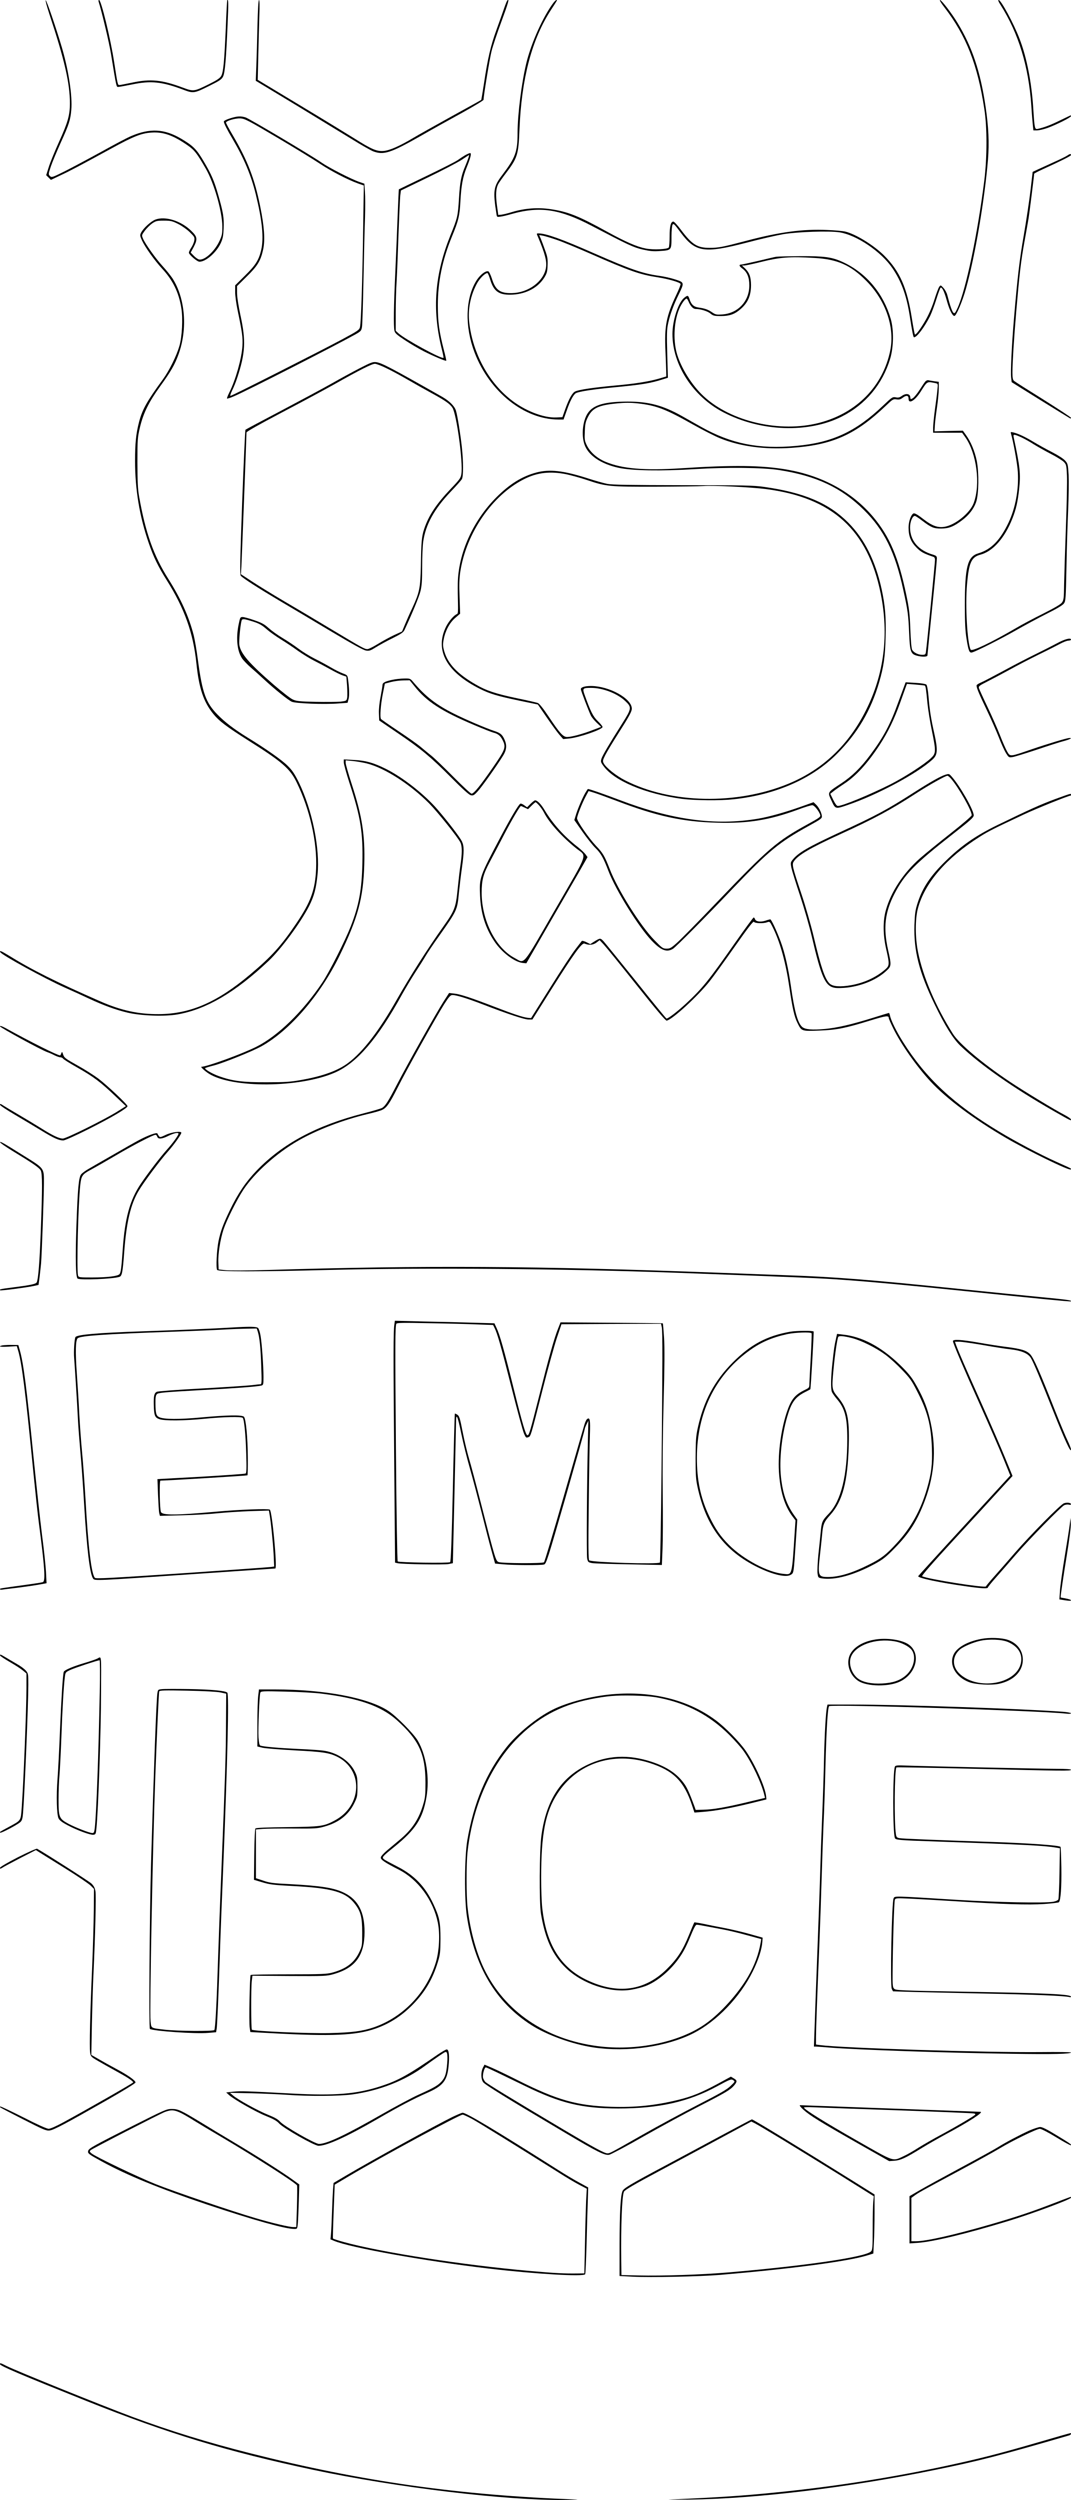 <?xml version="1.0" encoding="UTF-8" standalone="yes"?>
<svg version="1.0" xmlns="http://www.w3.org/2000/svg" width="300mm" height="700mm" viewBox="0 0 1134 2646" preserveAspectRatio="xMidYMid meet">
  <g transform="translate(0,2646) scale(0.1,-0.1)" fill="#000000" stroke="none">
    <path d="M522 26313 c161 -485 218 -732 218 -948 0 -124 -22 -201 -114 -404
-46 -102 -96 -224 -110 -270 l-27 -85 25 -25 25 -25 103 49 c103 48 195 97
538 284 233 128 319 162 426 168 123 8 226 -28 379 -134 74 -51 101 -86 194
-248 88 -153 174 -455 175 -610 0 -81 -3 -97 -31 -157 -52 -111 -161 -208
-217 -194 -12 3 -36 20 -54 39 l-33 34 31 57 c44 86 41 109 -26 174 -109 106
-275 157 -379 118 -48 -19 -126 -90 -151 -138 -14 -27 -13 -33 10 -84 33 -71
132 -210 215 -300 112 -121 175 -251 201 -416 18 -108 8 -301 -20 -398 -30
-105 -107 -261 -175 -355 -172 -235 -220 -322 -254 -456 -31 -123 -41 -219
-41 -408 0 -303 48 -590 146 -872 50 -145 98 -244 189 -389 189 -300 282 -561
315 -885 27 -260 75 -403 178 -530 60 -75 138 -134 370 -281 359 -226 443
-299 513 -444 140 -287 218 -633 206 -915 -10 -223 -55 -348 -209 -577 -163
-241 -261 -349 -489 -541 -351 -296 -635 -418 -969 -420 -217 -1 -399 39 -622
137 -471 207 -720 331 -978 491 -69 42 -90 49 -76 27 19 -32 473 -280 678
-372 84 -37 202 -91 261 -119 150 -70 283 -119 407 -148 143 -34 392 -43 530
-19 306 54 611 233 964 566 134 127 339 405 429 581 52 103 74 183 89 331 28
276 -55 684 -198 978 -45 90 -69 127 -118 175 -59 60 -230 180 -426 300 -142
88 -237 160 -317 242 -124 126 -161 231 -207 574 -13 102 -34 222 -45 266 -51
198 -136 386 -268 595 -157 248 -242 489 -310 873 -14 78 -17 157 -18 360 0
248 2 265 27 373 36 150 93 266 212 431 116 160 157 232 196 340 98 268 72
593 -63 804 -19 28 -65 87 -104 129 -76 83 -185 237 -209 293 -15 36 -14 37
20 84 20 26 55 61 78 77 39 26 51 29 123 29 71 0 88 -4 149 -34 39 -19 94 -58
124 -87 51 -50 54 -55 49 -90 -3 -20 -18 -54 -32 -75 -14 -21 -25 -45 -25 -53
0 -21 87 -96 112 -96 68 0 180 98 226 198 21 46 27 76 30 155 5 110 -4 166
-54 342 -45 160 -74 227 -158 369 -76 128 -110 162 -236 237 -179 106 -331
114 -531 29 -39 -16 -179 -90 -312 -164 -133 -73 -307 -166 -386 -206 -139
-69 -144 -71 -162 -53 -18 17 -17 21 10 103 16 47 63 159 104 250 88 193 103
241 112 347 13 144 -28 416 -99 658 -61 206 -161 499 -172 502 -6 2 12 -63 38
-144z"/>
    <path d="M1044 26443 c38 -123 111 -432 131 -553 59 -363 57 -350 77 -350 10
0 76 12 146 26 200 42 319 29 544 -56 106 -40 114 -39 278 43 105 52 127 67
142 97 20 41 32 180 48 554 10 221 9 270 -4 255 -2 -2 -9 -132 -15 -289 -16
-364 -26 -474 -49 -514 -13 -23 -45 -45 -132 -88 -156 -77 -160 -78 -278 -34
-218 81 -338 93 -531 52 -68 -14 -129 -26 -137 -26 -18 0 -19 8 -55 240 -37
245 -138 660 -160 660 -6 0 -8 -8 -5 -17z"/>
    <path d="M2726 26188 c-3 -150 -9 -343 -12 -428 l-6 -155 429 -259 c235 -143
504 -307 597 -364 93 -58 191 -113 218 -124 110 -41 183 -18 495 159 125 72
328 185 451 252 122 68 222 128 222 135 0 41 65 437 85 516 13 52 60 193 105
314 73 197 87 249 61 220 -5 -5 -20 -43 -34 -84 -14 -41 -50 -142 -80 -225
-61 -166 -93 -304 -132 -565 -15 -96 -28 -176 -29 -177 -1 -2 -144 -81 -317
-176 -173 -96 -354 -197 -402 -226 -151 -90 -253 -134 -318 -139 -71 -5 -125
18 -309 134 -69 43 -327 201 -573 349 l-448 270 6 255 c3 140 8 330 11 423 4
108 3 167 -4 167 -6 0 -12 -102 -16 -272z"/>
    <path d="M5858 26428 c-107 -144 -228 -411 -282 -623 -52 -208 -96 -553 -96
-755 0 -197 -23 -259 -162 -442 -93 -122 -100 -165 -62 -410 5 -36 6 -36 42
-31 20 2 75 15 122 29 297 83 506 52 847 -127 388 -203 439 -227 538 -250 76
-17 114 -21 178 -16 130 9 127 5 127 160 0 54 5 107 11 118 9 18 18 10 86 -82
157 -210 247 -224 703 -106 140 37 311 76 380 88 155 26 488 37 600 20 180
-28 440 -204 559 -379 95 -140 148 -285 182 -497 29 -185 39 -235 47 -235 30
0 110 106 170 225 16 33 46 113 66 177 20 65 41 120 45 123 16 9 40 -42 67
-140 26 -94 58 -158 79 -159 20 0 85 152 124 293 95 339 197 939 232 1361 14
179 7 343 -26 565 -54 366 -141 627 -296 882 -59 98 -170 243 -186 243 -8 0
13 -35 46 -77 231 -300 352 -607 423 -1076 31 -198 30 -510 0 -757 -71 -566
-194 -1152 -282 -1347 -26 -56 -32 -64 -45 -53 -14 12 -37 79 -65 188 -6 23
-24 57 -41 75 -28 31 -30 31 -44 12 -8 -10 -31 -71 -51 -135 -22 -71 -56 -151
-89 -210 -54 -96 -109 -169 -118 -160 -3 3 -17 77 -31 165 -51 329 -128 503
-293 669 -110 110 -303 229 -413 255 -25 6 -110 14 -190 17 -259 12 -510 -22
-860 -115 -251 -66 -292 -74 -385 -74 -131 -1 -187 34 -303 188 -37 50 -74 90
-82 90 -27 0 -40 -47 -40 -155 0 -58 -4 -111 -9 -119 -13 -20 -164 -27 -244
-11 -94 18 -212 70 -411 179 -303 167 -414 211 -600 238 -132 19 -270 9 -404
-31 -44 -14 -95 -26 -114 -28 l-32 -3 -14 100 c-15 113 -11 179 13 226 9 17
46 69 81 115 123 162 134 196 144 459 22 548 131 960 337 1275 66 101 65 100
55 100 -5 0 -21 -15 -34 -32z"/>
    <path d="M10594 26408 c191 -302 297 -649 326 -1069 5 -85 13 -178 16 -206 l6
-53 39 0 c21 0 71 12 111 26 95 35 248 111 248 125 0 6 -3 9 -7 7 -5 -2 -55
-26 -113 -54 -97 -48 -165 -73 -231 -88 -33 -7 -35 -1 -49 224 -18 274 -70
537 -145 730 -60 158 -196 410 -221 410 -9 0 -3 -17 20 -52z"/>
    <path d="M2438 25208 c-41 -13 -68 -26 -68 -35 0 -17 34 -85 94 -186 119 -202
195 -382 245 -587 68 -279 86 -461 56 -588 -25 -105 -59 -159 -171 -269 l-104
-103 0 -72 c0 -40 12 -127 26 -193 48 -230 56 -287 51 -375 -8 -133 -71 -358
-139 -494 -16 -32 -27 -61 -24 -64 3 -3 36 8 73 24 127 53 1077 538 1288 656
56 32 61 37 68 78 4 25 11 254 16 510 5 256 12 549 16 651 3 103 3 224 -1 271
l-6 84 -52 18 c-86 29 -327 153 -401 205 -101 71 -762 464 -804 478 -51 16
-87 15 -163 -9z m502 -207 c188 -111 390 -235 448 -274 112 -75 292 -169 401
-208 l63 -22 -7 -466 c-8 -550 -22 -982 -33 -1030 -7 -33 -18 -40 -192 -134
-224 -120 -1166 -597 -1180 -597 -6 0 3 26 18 58 16 31 41 93 55 137 85 259
92 389 33 658 -22 104 -36 194 -36 238 l0 71 103 102 c115 112 148 167 174
289 21 100 11 242 -32 453 -59 294 -134 487 -294 759 -39 66 -70 124 -68 129
6 19 102 46 153 43 47 -3 83 -22 394 -206z"/>
    <path d="M4923 24816 c-23 -14 -57 -36 -76 -50 -18 -14 -166 -89 -328 -167
-162 -78 -295 -142 -296 -143 -1 -1 -7 -130 -13 -286 -6 -157 -17 -429 -25
-605 -16 -342 -19 -553 -9 -604 6 -27 23 -43 111 -101 57 -38 148 -91 201
-118 98 -50 231 -106 237 -100 2 2 -9 53 -25 113 -51 199 -64 297 -64 475 0
247 47 477 149 726 71 172 82 220 90 374 9 169 26 259 67 360 41 101 53 150
35 150 -6 0 -31 -11 -54 -24z m38 -23 c-5 -16 -20 -56 -35 -91 -43 -101 -56
-168 -66 -337 -12 -195 -15 -208 -90 -393 -167 -414 -196 -784 -95 -1196 14
-55 23 -101 21 -103 -17 -17 -410 197 -479 261 l-27 25 0 183 c0 101 4 257 10
348 5 91 14 318 20 505 7 187 15 365 18 395 l7 54 281 136 c154 74 316 159
360 187 43 29 80 53 81 53 1 0 -2 -12 -6 -27z"/>
    <path d="M11301 24814 c-13 -9 -73 -39 -134 -66 -62 -28 -139 -63 -173 -79
l-60 -28 -23 -198 c-13 -109 -45 -322 -71 -473 -45 -258 -67 -441 -105 -895
-23 -274 -36 -554 -29 -610 l6 -50 305 -190 c168 -104 309 -191 314 -193 5 -2
9 1 9 6 0 6 -132 92 -292 193 -161 100 -301 189 -310 197 -14 12 -18 31 -18
91 0 102 16 356 40 641 35 406 49 529 86 735 20 110 40 225 45 255 8 47 59
454 59 471 0 3 37 23 83 44 215 98 307 145 307 154 0 15 -12 14 -39 -5z"/>
    <path d="M5696 23953 c76 -181 97 -262 84 -331 -26 -143 -188 -261 -360 -264
-125 -3 -174 32 -211 151 -13 40 -30 76 -38 79 -27 10 -84 -33 -123 -92 -121
-188 -130 -490 -22 -770 160 -415 525 -705 885 -706 l56 0 33 93 c35 103 72
172 98 186 33 18 187 41 397 61 306 29 395 44 528 87 l49 15 -7 252 c-6 206
-4 264 9 321 19 92 57 196 112 308 62 127 61 128 -38 160 -46 15 -119 31 -163
37 -177 24 -305 68 -690 237 -349 154 -512 212 -593 213 -22 0 -22 -1 -6 -37z
m194 -30 c58 -19 217 -85 354 -145 423 -186 530 -224 721 -253 110 -17 235
-53 241 -70 3 -6 -18 -59 -46 -117 -106 -225 -126 -331 -114 -593 4 -99 8
-200 8 -225 l1 -44 -60 -18 c-108 -33 -256 -58 -480 -78 -236 -22 -385 -44
-425 -63 -31 -15 -65 -76 -105 -187 l-30 -85 -63 -3 c-139 -7 -340 73 -489
193 -235 189 -396 488 -434 807 -17 146 13 294 84 423 30 53 84 105 108 105 5
0 18 -32 30 -71 39 -128 96 -165 241 -157 145 9 267 76 333 183 25 41 31 61
33 125 3 65 0 90 -26 161 -16 46 -37 101 -46 123 l-17 38 38 -6 c21 -4 85 -23
143 -43z"/>
    <path d="M8220 23743 c-14 -2 -100 -22 -191 -44 -91 -21 -173 -39 -182 -39
-25 0 -21 -17 12 -41 52 -38 75 -95 75 -179 0 -168 -119 -296 -287 -308 -60
-4 -71 -2 -105 21 -43 30 -78 43 -144 52 -52 7 -79 31 -98 91 -14 41 -19 42
-59 9 -61 -52 -121 -240 -121 -380 0 -327 218 -662 540 -829 394 -205 899
-223 1252 -45 253 128 432 341 514 614 36 123 39 301 6 418 -77 270 -258 487
-505 602 -116 54 -193 65 -454 64 -125 -1 -239 -4 -253 -6z m405 -13 c242 -14
381 -75 545 -240 207 -207 306 -492 256 -740 -77 -378 -356 -662 -752 -765
-413 -107 -932 11 -1223 281 -126 116 -244 306 -286 459 -40 148 -27 347 31
475 24 52 59 100 75 100 3 0 12 -14 19 -30 20 -49 49 -80 75 -80 52 0 127 -23
157 -48 29 -24 40 -27 112 -27 92 0 147 20 210 76 76 67 108 141 108 253 -1
85 -16 128 -62 174 l-34 32 25 0 c14 0 89 16 166 35 211 53 313 61 578 45z"/>
    <path d="M3809 22563 c-74 -38 -206 -110 -294 -160 -88 -50 -329 -179 -535
-288 -206 -108 -378 -200 -381 -203 -4 -4 -19 -350 -35 -769 -22 -612 -25
-764 -15 -776 20 -25 192 -135 406 -262 110 -65 353 -209 540 -321 235 -140
352 -205 380 -209 35 -6 48 -1 105 35 36 22 115 66 177 96 90 45 114 61 126
87 83 178 152 345 168 406 15 60 19 110 19 262 0 103 5 222 11 265 25 181 116
346 292 531 57 59 110 119 118 133 16 30 16 185 -1 340 -14 129 -46 331 -62
383 -14 48 -68 102 -144 146 -541 307 -642 360 -700 368 -36 5 -56 -3 -175
-64z m287 -2 c54 -26 155 -81 224 -121 69 -40 179 -102 245 -138 149 -81 200
-117 226 -158 44 -72 113 -579 94 -700 -6 -42 -17 -58 -111 -156 -155 -163
-236 -285 -283 -427 -26 -79 -31 -133 -35 -391 -5 -235 -14 -279 -91 -446 -26
-54 -60 -132 -77 -173 l-31 -74 -83 -38 c-45 -21 -122 -63 -171 -93 -50 -31
-100 -56 -112 -56 -31 0 -47 9 -391 215 -168 101 -395 236 -505 300 -110 65
-255 154 -322 198 l-122 80 5 81 c4 71 54 1379 54 1419 0 9 132 84 368 208
202 106 455 242 562 302 269 152 398 217 430 217 15 0 71 -22 126 -49z"/>
    <path d="M9798 22423 c-9 -10 -36 -50 -60 -88 -25 -39 -57 -78 -71 -88 -25
-16 -26 -16 -29 11 -4 36 -46 42 -89 12 -23 -17 -38 -21 -65 -15 -34 6 -39 2
-136 -90 -288 -274 -538 -390 -918 -424 -394 -37 -688 22 -1006 201 -60 34
-152 85 -204 115 -201 113 -352 153 -575 153 -244 -1 -362 -35 -421 -122 -53
-78 -70 -227 -37 -328 37 -116 173 -210 363 -251 142 -31 447 -36 807 -14 336
21 725 17 893 -10 392 -61 659 -186 897 -422 214 -211 331 -448 417 -846 48
-217 54 -264 62 -459 8 -193 17 -220 81 -237 53 -15 113 -14 113 2 0 6 23 234
50 505 28 271 50 505 50 521 0 24 -6 30 -42 41 -154 45 -241 148 -242 285 -1
62 25 125 51 125 6 0 40 -22 75 -49 98 -74 123 -85 203 -85 83 1 132 20 222
88 72 54 123 120 148 191 29 82 32 314 7 438 -22 105 -62 200 -114 273 l-33
46 -150 -3 -150 -4 3 55 c1 30 11 116 22 190 11 74 20 167 20 207 l0 72 -47 6
c-27 4 -55 9 -64 11 -9 2 -23 -4 -31 -13z m111 -19 c22 -5 23 -7 16 -72 -3
-37 -15 -130 -26 -207 -10 -77 -19 -163 -19 -192 l0 -53 153 0 154 0 32 -45
c122 -170 165 -501 90 -701 -40 -106 -201 -235 -313 -250 -66 -10 -124 11
-203 70 -81 63 -110 79 -123 71 -26 -16 -50 -87 -50 -148 0 -92 24 -152 85
-213 47 -47 72 -61 183 -99 6 -2 12 -16 12 -31 0 -31 -88 -925 -96 -971 -4
-30 -8 -33 -40 -33 -43 0 -89 23 -106 53 -7 13 -15 97 -19 217 -6 165 -13 220
-42 360 -85 406 -177 621 -352 830 -223 263 -535 434 -912 500 -265 46 -574
50 -1123 14 -387 -25 -623 -5 -797 68 -90 37 -163 101 -199 174 -24 49 -26 62
-22 147 3 79 8 103 33 153 48 96 113 126 311 145 82 8 140 8 215 0 197 -22
295 -59 585 -223 105 -59 236 -126 292 -148 212 -85 466 -119 750 -100 434 29
680 139 1003 447 71 68 78 72 112 66 27 -4 42 0 63 16 40 31 64 28 64 -9 0
-60 66 -22 127 73 74 116 65 111 162 91z"/>
    <path d="M10704 21873 c26 -90 69 -328 73 -409 11 -183 -25 -377 -96 -530 -90
-191 -186 -290 -322 -330 -115 -34 -143 -142 -143 -554 0 -178 5 -272 17 -345
21 -135 31 -158 60 -150 46 13 299 140 462 233 93 53 241 133 329 177 107 53
167 89 181 108 19 27 20 48 27 385 3 196 12 470 18 607 6 138 8 303 5 368 -7
113 -9 121 -37 152 -17 20 -75 57 -139 90 -61 31 -149 80 -197 109 -88 53
-163 88 -215 100 -24 6 -28 4 -23 -11z m109 -41 c34 -16 94 -49 132 -74 39
-24 120 -70 180 -101 61 -31 123 -70 139 -86 26 -27 28 -35 33 -142 3 -63 -2
-310 -11 -549 -9 -239 -17 -510 -19 -602 -2 -150 -4 -169 -23 -195 -13 -19
-79 -57 -200 -118 -99 -49 -227 -117 -284 -151 -266 -155 -470 -252 -482 -230
-36 64 -59 469 -39 692 20 232 47 289 143 314 131 35 256 176 337 381 39 98
57 176 72 314 17 162 10 231 -58 548 -7 34 1 34 80 -1z"/>
    <path d="M5682 21460 c-153 -40 -285 -122 -427 -264 -248 -249 -402 -591 -408
-910 -1 -55 0 -150 2 -211 2 -81 0 -110 -9 -113 -32 -11 -89 -77 -118 -136
-121 -249 6 -481 363 -658 102 -51 180 -74 407 -122 l203 -42 92 -134 c51 -74
111 -157 134 -184 l42 -48 63 6 c108 11 354 96 354 122 0 8 -23 36 -50 62 -50
48 -78 103 -141 281 -23 66 -19 71 70 71 124 0 279 -60 363 -141 68 -64 66
-78 -33 -235 -141 -222 -208 -337 -220 -372 -10 -31 -9 -38 18 -75 112 -160
446 -300 836 -352 136 -17 404 -20 545 -4 446 48 830 216 1092 479 219 218
362 461 449 760 48 166 63 268 68 477 6 213 -5 337 -43 512 -66 297 -181 526
-349 696 -206 209 -470 322 -895 382 -110 16 -212 18 -860 18 -561 1 -750 4
-800 14 -36 7 -132 34 -215 61 -248 79 -395 96 -533 60z m318 -20 c54 -12 152
-39 217 -61 202 -68 232 -71 728 -70 242 1 469 4 505 7 90 8 509 -12 660 -32
704 -91 1078 -432 1215 -1106 88 -437 36 -851 -155 -1233 -184 -369 -459 -630
-823 -780 -546 -225 -1246 -211 -1728 36 -96 49 -202 134 -227 181 -12 23 -11
32 18 89 18 35 79 136 135 224 115 180 145 235 145 265 0 107 -239 239 -432
240 -65 0 -108 -13 -108 -34 0 -15 82 -229 107 -281 8 -16 36 -50 61 -74 l47
-44 -90 -34 c-105 -41 -225 -73 -270 -73 -42 0 -76 37 -195 215 -57 86 -100
139 -115 145 -14 5 -113 28 -221 50 -223 47 -325 80 -439 147 -194 112 -294
219 -332 353 -14 51 -15 70 -5 123 17 92 64 179 124 229 l50 43 -6 175 c-5
132 -3 198 8 271 64 410 339 809 675 978 140 71 278 86 451 51z"/>
    <path d="M2526 19848 c-29 -146 -15 -278 37 -356 14 -21 56 -65 94 -98 37 -32
99 -87 136 -122 113 -105 260 -223 297 -239 42 -18 343 -30 493 -18 l97 7 11
41 c10 37 7 119 -7 217 -5 32 -10 37 -54 53 -27 10 -84 38 -126 63 -41 24
-119 67 -172 93 -54 27 -131 75 -172 106 -41 31 -117 82 -169 113 -52 31 -118
79 -148 106 -44 40 -72 55 -151 82 -53 19 -109 34 -123 34 -25 0 -27 -4 -43
-82z m149 35 c71 -22 98 -38 154 -87 27 -24 91 -69 142 -101 52 -32 135 -87
184 -123 50 -35 126 -82 170 -104 44 -22 123 -64 175 -93 52 -29 111 -58 131
-64 l36 -12 8 -99 c3 -55 4 -113 0 -129 -6 -28 -10 -30 -71 -37 -36 -3 -154
-4 -262 -2 -171 4 -203 7 -242 25 -25 11 -117 83 -205 159 -259 225 -347 327
-361 420 -5 37 9 196 23 252 6 26 22 25 118 -5z"/>
    <path d="M11188 19650 c-51 -27 -153 -79 -227 -115 -74 -36 -225 -114 -335
-174 -111 -60 -220 -117 -243 -126 -24 -10 -43 -23 -43 -30 0 -26 25 -86 106
-255 46 -96 104 -228 130 -294 25 -65 59 -140 75 -166 29 -46 31 -48 67 -43
20 2 136 38 257 78 121 41 249 82 285 91 67 18 99 34 64 34 -28 -1 -225 -60
-409 -123 -224 -77 -218 -77 -251 -21 -15 26 -49 103 -76 173 -27 69 -87 205
-133 301 -46 96 -86 185 -90 197 -5 20 4 27 83 67 48 24 155 81 236 125 81 45
220 117 309 161 89 43 191 95 227 114 36 20 77 36 93 36 15 0 27 5 27 10 0 24
-66 7 -152 -40z"/>
    <path d="M4153 19265 c-77 -17 -103 -31 -103 -54 0 -11 -9 -66 -20 -124 -13
-64 -20 -133 -18 -178 l3 -74 191 -130 c254 -172 353 -255 569 -472 121 -122
190 -184 209 -189 27 -6 35 -2 76 43 43 47 197 263 267 376 38 61 42 111 14
172 -24 52 -44 69 -111 90 -82 27 -301 120 -424 182 -187 94 -299 180 -427
331 -35 42 -36 42 -100 41 -35 0 -92 -7 -126 -14z m236 -68 c128 -162 284
-263 631 -410 96 -41 189 -77 205 -81 46 -11 73 -32 95 -76 40 -78 33 -98
-100 -291 -135 -195 -203 -279 -227 -279 -9 0 -95 80 -192 178 -96 97 -200
197 -231 222 -31 25 -84 68 -118 97 -33 28 -140 103 -236 167 -96 64 -178 121
-182 127 -13 21 -3 152 19 264 l22 110 65 17 c36 9 95 17 132 17 l66 1 51 -63z"/>
    <path d="M9579 19212 c-6 -15 -37 -99 -69 -187 -83 -231 -154 -365 -295 -554
-100 -135 -195 -228 -311 -304 -146 -96 -143 -89 -100 -181 41 -90 42 -90 167
-47 313 106 737 332 902 482 55 50 59 99 19 279 -35 157 -49 243 -61 394 -6
67 -15 114 -23 121 -8 7 -56 15 -116 18 l-103 6 -10 -27z m213 -8 c9 -6 14
-38 28 -188 7 -66 27 -194 46 -285 46 -225 45 -244 -9 -295 -67 -64 -276 -199
-425 -275 -220 -111 -511 -231 -561 -231 -11 0 -28 23 -48 64 l-32 65 37 29
c20 16 70 51 110 77 126 82 248 216 376 411 89 137 154 271 216 444 29 80 57
158 62 173 l11 29 91 -7 c50 -4 94 -9 98 -11z"/>
    <path d="M3640 18391 c0 -17 27 -115 60 -217 119 -364 144 -522 137 -849 -6
-281 -36 -444 -122 -666 -61 -156 -228 -487 -303 -599 -205 -306 -468 -563
-697 -678 -153 -77 -525 -212 -582 -212 -13 0 35 -45 77 -72 245 -157 964
-152 1335 10 234 102 453 356 714 831 35 62 95 163 135 225 40 61 90 140 111
176 21 36 86 133 145 215 191 271 192 273 209 455 7 69 21 188 32 265 24 173
24 229 0 280 -20 42 -140 200 -256 335 -137 160 -368 342 -550 433 -131 65
-212 88 -337 94 l-108 6 0 -32z m245 -11 c191 -49 457 -220 660 -424 87 -88
306 -361 330 -413 19 -39 19 -116 0 -241 -8 -53 -21 -169 -30 -257 -19 -190
-31 -222 -150 -390 -165 -231 -359 -537 -495 -777 -185 -326 -355 -548 -513
-667 -108 -82 -273 -142 -505 -182 -106 -19 -165 -23 -357 -23 -257 -1 -365
13 -509 65 -72 26 -154 75 -143 85 2 3 45 16 96 29 104 28 406 150 498 201
302 168 622 538 828 959 195 399 252 609 262 965 9 311 -22 511 -132 849 -36
110 -65 213 -65 227 l0 27 75 -7 c41 -4 109 -16 150 -26z"/>
    <path d="M10010 18261 c-53 -17 -161 -78 -330 -186 -290 -186 -401 -245 -780
-420 -350 -162 -449 -220 -510 -297 -20 -26 -21 -32 -10 -85 7 -31 48 -163 91
-292 43 -130 99 -324 124 -431 102 -438 144 -530 247 -545 25 -4 83 -2 129 3
163 20 317 86 415 178 53 49 54 58 17 221 -52 235 -34 395 67 592 108 209 212
315 622 636 183 143 218 174 218 196 0 56 -146 312 -235 412 -26 29 -27 29
-65 18z m56 -38 c82 -92 229 -351 222 -392 -2 -10 -97 -92 -223 -191 -121 -95
-267 -214 -324 -264 -176 -155 -308 -356 -362 -551 -32 -115 -30 -262 5 -414
35 -155 35 -171 -11 -211 -95 -83 -225 -143 -363 -167 -115 -20 -192 -14 -225
17 -50 47 -92 170 -170 500 -30 125 -87 323 -128 445 -97 289 -103 316 -82
348 43 66 174 143 485 285 372 170 540 261 809 435 139 90 312 187 333 187 5
0 20 -12 34 -27z"/>
    <path d="M6197 18068 c-31 -54 -82 -173 -101 -238 l-15 -49 86 -123 c47 -67
109 -145 138 -173 57 -56 83 -101 138 -245 77 -201 318 -589 456 -734 100
-105 160 -128 226 -88 33 21 343 332 644 649 373 390 482 480 796 653 132 73
140 79 137 105 -4 37 -34 95 -64 122 l-24 23 -129 -46 c-174 -62 -340 -108
-455 -128 -454 -77 -914 -15 -1477 200 -158 60 -313 114 -328 114 -2 0 -14
-19 -28 -42z m329 -83 c427 -163 702 -223 1069 -232 328 -9 553 28 853 138 74
28 144 49 155 47 22 -3 71 -66 82 -104 5 -19 -10 -30 -127 -94 -334 -183 -417
-254 -971 -832 -191 -200 -379 -391 -418 -425 -62 -56 -75 -63 -111 -63 -39 0
-47 6 -127 88 -149 151 -392 537 -476 757 -53 136 -72 168 -144 243 -76 80
-201 260 -201 291 0 26 52 158 92 233 l30 56 50 -15 c28 -8 138 -48 244 -88z"/>
    <path d="M11167 18001 c-152 -57 -258 -104 -602 -271 -231 -112 -387 -220
-553 -383 -159 -155 -242 -279 -294 -437 -27 -84 -31 -112 -36 -240 -8 -272
49 -499 214 -839 109 -226 195 -364 273 -439 213 -203 560 -446 987 -690 190
-108 184 -105 184 -90 0 7 -30 28 -66 47 -105 54 -438 256 -584 354 -287 192
-533 399 -600 505 -182 287 -319 608 -370 868 -30 150 -31 346 -1 459 72 271
302 537 656 760 91 58 152 88 465 235 134 63 474 200 497 200 2 0 3 5 3 10 0
14 0 14 -173 -49z"/>
    <path d="M5618 17953 l-37 -37 -31 22 c-17 13 -35 20 -41 16 -20 -12 -99 -144
-205 -345 -227 -429 -230 -436 -221 -629 8 -187 56 -340 151 -482 78 -118 217
-223 306 -230 l33 -3 228 395 c126 217 272 470 325 562 l95 167 -22 30 c-13
17 -50 52 -83 78 -142 110 -262 243 -350 390 -36 61 -77 103 -100 103 -6 0
-28 -17 -48 -37z m91 -18 c17 -20 40 -53 50 -73 55 -109 192 -260 343 -381
114 -91 139 -20 -223 -646 -361 -625 -318 -573 -432 -513 -200 107 -346 397
-347 688 0 135 16 197 87 330 31 58 99 188 152 290 84 160 167 300 177 300 2
0 19 -8 39 -17 l36 -17 37 37 c20 20 40 37 43 37 4 0 21 -16 38 -35z"/>
    <path d="M7784 16483 c-284 -406 -347 -483 -523 -647 -89 -82 -185 -156 -204
-156 -4 0 -149 177 -321 393 -173 215 -329 407 -346 426 -35 36 -34 36 -108
-10 l-32 -21 -42 21 c-23 11 -45 17 -48 12 -3 -4 -32 -42 -64 -83 -33 -41
-153 -223 -266 -404 l-207 -329 -34 3 c-51 6 -147 37 -359 119 -247 95 -359
132 -423 138 l-52 6 -58 -90 c-74 -115 -384 -666 -495 -881 -90 -174 -120
-222 -155 -245 -12 -7 -101 -34 -197 -58 -496 -127 -855 -319 -1130 -603 -117
-121 -200 -244 -286 -422 -72 -150 -97 -218 -120 -325 -19 -92 -29 -287 -15
-307 14 -20 424 -20 1201 0 989 25 2475 13 3655 -30 1353 -50 1544 -58 1785
-76 297 -21 682 -57 1285 -119 737 -76 1109 -113 1114 -108 13 11 -36 18 -306
44 -164 16 -536 53 -828 83 -1020 105 -1359 132 -1915 151 -91 3 -394 14 -675
25 -1936 73 -3118 80 -4790 29 -201 -6 -393 -7 -435 -2 l-75 8 -3 75 c-4 91
21 246 55 349 34 101 141 315 211 421 119 179 353 388 580 518 198 114 476
220 736 282 70 16 140 36 155 45 46 23 78 70 157 226 90 181 413 758 497 891
50 78 67 97 86 97 40 1 154 -34 326 -100 262 -101 437 -159 481 -159 l41 0
209 332 c228 361 316 484 343 472 45 -20 91 -16 126 10 l34 26 44 -47 c25 -27
181 -219 347 -428 205 -258 308 -379 319 -377 60 12 329 258 455 417 40 50
159 215 266 367 140 199 197 273 203 262 9 -17 101 -20 141 -4 24 9 28 6 52
-42 83 -163 143 -379 183 -654 33 -223 52 -306 86 -373 42 -85 42 -85 227 -78
186 6 278 25 547 108 160 49 191 53 191 26 0 -8 22 -58 49 -113 82 -167 248
-403 395 -561 166 -179 457 -397 791 -592 237 -139 676 -353 692 -338 9 10 15
6 -152 81 -171 77 -427 212 -601 317 -487 293 -783 569 -1025 955 -66 105
-126 225 -135 274 -4 16 -9 30 -11 30 -3 0 -78 -23 -167 -51 -228 -71 -378
-106 -512 -119 -136 -12 -210 -6 -241 22 -47 43 -81 165 -118 426 -27 190 -65
359 -109 477 -45 120 -99 235 -110 235 -6 0 -29 -6 -51 -14 -51 -17 -102 -10
-110 15 -4 10 -10 19 -15 19 -5 0 -93 -120 -196 -267z"/>
    <path d="M0 15598 c0 -13 438 -252 503 -274 18 -6 52 -21 75 -33 23 -11 50
-21 61 -21 11 0 24 -6 28 -13 4 -8 73 -51 153 -96 171 -97 245 -153 399 -300
l114 -108 -94 -59 c-137 -85 -538 -284 -574 -284 -39 0 -109 33 -231 110 -54
34 -162 99 -239 144 -77 45 -152 90 -167 100 -22 15 -28 15 -28 4 0 -8 71 -55
158 -106 86 -51 213 -126 281 -168 129 -79 184 -104 231 -104 16 0 132 52 267
120 241 121 413 222 413 243 0 18 -213 219 -309 292 -47 35 -146 98 -222 140
-125 70 -139 80 -150 113 -11 34 -13 35 -20 14 -5 -12 -10 -22 -12 -22 -28 0
-316 144 -574 287 -42 23 -63 30 -63 21z"/>
    <path d="M1755 14449 c-55 -26 -61 -28 -72 -13 -7 9 -14 21 -16 27 -5 16 -99
-18 -197 -70 -47 -25 -168 -94 -270 -153 -102 -58 -216 -124 -254 -146 -38
-21 -78 -50 -88 -64 -25 -34 -35 -147 -49 -540 -12 -353 -8 -548 13 -562 29
-18 371 -4 441 18 29 9 36 45 52 260 23 316 68 509 153 651 52 89 232 329 312
418 60 67 140 179 140 197 0 20 -106 6 -165 -23z m135 13 c0 -17 -60 -100
-125 -172 -68 -76 -196 -243 -274 -358 -115 -170 -168 -361 -191 -687 -14
-201 -20 -251 -34 -269 -16 -22 -127 -36 -292 -36 -139 0 -142 1 -148 23 -15
58 2 757 24 956 11 98 21 113 113 162 34 18 150 84 257 147 186 110 401 222
427 222 6 0 15 -9 18 -20 9 -29 49 -26 120 10 58 28 105 38 105 22z"/>
    <path d="M2 14370 c2 -8 62 -49 134 -93 214 -130 280 -176 295 -204 18 -33 18
-187 1 -635 -12 -329 -27 -519 -43 -549 -10 -19 -65 -30 -259 -55 -126 -16
-138 -19 -128 -30 7 -6 275 29 355 46 l51 11 11 82 c5 45 13 111 16 147 8 95
29 695 30 840 0 175 14 157 -240 315 -188 118 -229 141 -223 125z"/>
    <path d="M4175 12438 c-10 -69 -11 -299 -1 -1445 l9 -1071 26 -6 c44 -11 493
-18 541 -9 l45 9 17 734 c9 404 17 755 17 780 2 79 20 30 56 -147 19 -93 59
-255 89 -359 30 -104 86 -317 126 -474 39 -157 87 -342 107 -412 l35 -126 87
-8 c110 -10 398 -11 431 -2 24 7 36 46 228 710 111 387 202 710 202 718 0 8 9
33 20 55 l20 40 -5 -200 c-11 -462 -16 -1223 -8 -1260 8 -38 12 -40 53 -48 25
-4 201 -10 391 -13 l347 -7 7 169 c4 93 5 354 2 579 -3 256 0 617 9 961 11
391 12 594 5 698 -5 81 -11 149 -13 151 -1 1 -246 4 -543 6 l-540 4 -27 -69
c-38 -92 -101 -318 -197 -701 -99 -390 -109 -425 -126 -425 -18 0 -52 115
-150 510 -96 388 -144 557 -178 627 l-22 48 -215 6 c-118 4 -355 10 -527 13
l-312 8 -6 -44z m878 5 l168 -6 14 -28 c30 -57 70 -197 180 -631 62 -245 122
-467 134 -492 18 -41 22 -45 43 -37 28 10 24 -5 153 504 57 225 126 472 152
550 l48 142 527 3 527 2 8 -37 c9 -48 9 -358 -3 -1535 -5 -520 -13 -950 -17
-955 -21 -20 -712 1 -748 23 -9 5 -11 145 -5 593 3 322 9 654 12 736 6 157 0
190 -30 166 -9 -7 -22 -36 -30 -65 -9 -28 -105 -363 -215 -745 -109 -381 -204
-698 -211 -705 -14 -14 -443 -12 -480 2 -31 12 -38 36 -184 607 -52 204 -110
422 -129 485 -19 64 -50 192 -68 284 -28 146 -36 170 -56 183 -13 9 -25 14
-27 12 -2 -2 -12 -355 -21 -784 -12 -550 -21 -782 -29 -788 -16 -12 -543 -4
-555 8 -5 6 -13 476 -19 1205 -9 1114 -8 1272 4 1309 4 12 59 13 347 7 188 -3
418 -9 510 -13z"/>
    <path d="M2445 12410 c-151 -10 -580 -28 -940 -40 -473 -16 -690 -35 -706 -61
-11 -18 -20 -154 -14 -221 7 -89 33 -499 40 -648 3 -69 15 -219 25 -335 11
-115 29 -365 40 -555 29 -485 61 -750 96 -797 17 -24 14 -24 1051 47 480 33
875 60 878 60 23 0 -33 605 -58 623 -18 12 -321 1 -572 -22 -426 -38 -565 -39
-581 -3 -13 30 -18 332 -5 332 61 0 917 52 921 56 3 3 5 88 4 187 -1 214 -20
411 -41 433 -21 21 -179 18 -451 -7 -237 -22 -394 -21 -445 2 -33 15 -40 39
-41 146 -1 64 3 86 16 99 14 14 78 20 435 40 406 22 625 39 671 50 20 6 22 12
22 88 0 113 -17 358 -31 439 -6 37 -18 74 -26 82 -16 16 -87 17 -288 5z m284
-42 c19 -60 31 -171 37 -365 6 -164 5 -193 -7 -193 -8 0 -50 -4 -94 -10 -44
-5 -284 -21 -533 -35 -249 -13 -461 -29 -472 -35 -27 -14 -34 -44 -32 -135 3
-116 11 -137 58 -154 54 -20 266 -18 484 4 193 19 385 24 400 9 15 -16 31
-171 37 -380 5 -159 3 -203 -7 -209 -7 -4 -220 -19 -473 -34 l-460 -25 6 -166
c4 -91 9 -178 13 -194 l7 -29 236 6 c130 3 301 13 381 22 80 8 233 18 341 22
l196 6 6 -34 c15 -79 37 -303 44 -426 l6 -132 -34 -5 c-19 -3 -443 -33 -943
-67 -764 -51 -910 -59 -921 -48 -37 38 -71 319 -100 839 -9 151 -24 367 -35
480 -11 113 -24 295 -30 405 -5 110 -17 304 -26 430 -17 238 -14 359 8 381 27
27 289 45 1013 70 253 9 505 20 560 24 55 3 150 7 212 8 l111 2 11 -32z"/>
    <path d="M8367 12366 c-248 -44 -418 -135 -608 -325 -194 -194 -309 -410 -371
-694 -19 -87 -22 -133 -23 -317 0 -190 3 -227 23 -319 91 -407 286 -665 629
-835 163 -81 308 -115 357 -82 31 19 30 17 51 332 l17 251 -35 49 c-79 112
-119 227 -138 403 -19 180 7 431 66 636 45 155 85 209 189 262 28 14 53 27 56
30 5 5 39 605 35 611 -9 11 -183 9 -248 -2z m226 -16 c3 -3 -1 -113 -8 -245
-8 -132 -14 -260 -15 -286 0 -44 -1 -46 -46 -68 -108 -52 -147 -100 -194 -239
-65 -197 -98 -463 -80 -664 16 -189 60 -325 136 -430 l37 -49 -6 -87 c-33
-514 -26 -488 -121 -479 -164 15 -426 154 -577 306 -92 92 -146 171 -210 305
-91 192 -131 380 -130 621 1 466 189 858 536 1117 131 98 249 151 423 189 80
17 242 23 255 9z"/>
    <path d="M8852 12294 c-18 -81 -21 -103 -37 -248 -18 -163 -20 -281 -7 -317 6
-14 29 -47 51 -73 87 -101 112 -195 112 -426 0 -389 -65 -651 -194 -788 -72
-75 -77 -88 -87 -195 -5 -51 -16 -159 -25 -241 -8 -82 -12 -170 -9 -196 6 -46
8 -48 43 -54 139 -23 346 34 568 155 82 45 115 71 206 164 157 160 241 292
322 510 107 287 122 577 45 880 -30 121 -80 236 -157 366 -34 58 -78 110 -153
183 -201 194 -403 301 -608 322 l-59 7 -11 -49z m164 6 c103 -26 258 -103 359
-178 45 -33 124 -105 175 -159 84 -87 103 -114 161 -228 111 -216 147 -357
156 -600 6 -176 -5 -267 -52 -430 -67 -230 -168 -412 -321 -578 -113 -123
-162 -161 -291 -225 -176 -89 -318 -132 -435 -132 -107 0 -111 12 -84 250 8
69 17 159 21 200 9 108 20 134 86 207 130 144 185 350 196 738 8 286 -15 388
-116 510 -63 76 -65 89 -46 287 15 165 40 331 51 349 8 14 55 10 140 -11z"/>
    <path d="M10090 12266 c0 -22 113 -287 290 -681 89 -198 197 -446 240 -551
l77 -190 -486 -529 c-267 -290 -487 -532 -489 -536 -8 -19 228 -69 510 -108
160 -23 228 -26 228 -12 0 5 37 51 83 103 45 51 141 160 212 243 142 164 476
505 513 525 13 6 35 9 48 6 13 -4 24 -2 24 4 0 16 -44 22 -75 10 -38 -14 -355
-335 -520 -525 -71 -83 -169 -194 -217 -248 -49 -55 -88 -102 -88 -106 0 -21
-626 78 -676 107 -8 5 102 131 333 382 190 206 408 443 484 527 l140 152 -77
188 c-42 103 -155 364 -251 578 -173 386 -242 545 -269 618 l-13 37 48 0 c26
0 135 -16 242 -34 107 -19 239 -40 294 -46 119 -13 190 -43 220 -92 28 -46
106 -233 239 -568 119 -299 185 -442 186 -402 0 12 -16 53 -34 91 -19 38 -80
183 -135 322 -161 408 -227 559 -263 596 -40 41 -92 57 -253 78 -66 8 -196 28
-290 45 -191 33 -275 38 -275 16z"/>
    <path d="M38 12223 c-21 -2 -38 -8 -38 -12 0 -5 40 -6 89 -3 l89 5 10 -34 c42
-132 81 -439 167 -1319 20 -201 45 -432 56 -515 62 -472 72 -618 43 -629 -9
-4 -100 -18 -203 -32 -255 -35 -251 -34 -251 -43 0 -5 10 -7 22 -5 13 2 81 11
153 19 72 9 172 23 224 32 l94 17 -6 120 c-4 67 -22 243 -42 391 -19 149 -59
520 -90 825 -74 744 -107 1002 -148 1140 l-13 45 -59 1 c-33 1 -77 -1 -97 -3z"/>
    <path d="M11327 10330 c-4 -36 -28 -189 -53 -340 -25 -151 -48 -316 -51 -366
l-6 -91 62 -10 c33 -5 61 -6 61 -2 0 9 -19 15 -72 25 -21 3 -38 7 -38 8 0 23
31 234 66 449 27 165 44 301 42 335 l-3 57 -8 -65z"/>
    <path d="M10391 9115 c-152 -28 -265 -94 -297 -172 -45 -107 26 -231 165 -285
70 -27 238 -36 320 -18 155 34 251 132 251 255 0 97 -60 176 -159 210 -65 22
-192 27 -280 10z m284 -34 c113 -50 160 -137 130 -239 -62 -207 -447 -270
-637 -103 -88 77 -90 188 -5 263 35 31 138 75 213 92 97 22 234 16 299 -13z"/>
    <path d="M9272 9109 c-139 -21 -244 -87 -278 -174 -35 -94 8 -212 97 -267 93
-58 318 -61 435 -6 185 86 232 314 82 402 -74 43 -220 63 -336 45z m202 -20
c71 -12 151 -53 179 -91 51 -69 23 -195 -60 -268 -64 -56 -138 -81 -253 -87
-114 -6 -208 14 -259 55 -66 54 -98 155 -71 226 47 125 261 201 464 165z"/>
    <path d="M2 8938 c2 -6 49 -37 104 -69 54 -31 116 -71 137 -89 l37 -31 0 -152
c0 -228 -32 -1022 -50 -1267 -11 -145 -4 -133 -138 -206 -100 -54 -97 -52 -89
-60 7 -8 182 84 212 112 18 16 24 36 29 95 16 191 56 1148 56 1361 0 111 -1
118 -26 147 -14 17 -58 50 -98 72 -39 23 -93 54 -119 70 -54 32 -60 34 -55 17z"/>
    <path d="M1030 8906 c-14 -7 -74 -28 -135 -46 -119 -35 -214 -75 -220 -94 -10
-29 -26 -285 -40 -621 -8 -204 -20 -433 -26 -511 -14 -179 -9 -378 11 -419 11
-21 38 -42 95 -72 102 -54 241 -105 274 -101 24 3 26 8 32 68 20 195 48 1020
49 1445 2 409 6 375 -40 351z m26 -358 c-13 -667 -35 -1270 -52 -1430 -5 -47
-10 -58 -25 -58 -30 0 -179 58 -254 98 -99 54 -105 68 -105 257 0 83 4 200 10
260 5 61 14 241 20 400 10 292 25 549 37 639 6 47 7 49 61 74 46 21 278 98
306 101 5 1 6 -145 2 -341z"/>
    <path d="M1714 8583 c-41 -4 -42 -5 -48 -46 -11 -81 -38 -806 -67 -1807 -15
-544 -24 -1736 -12 -1743 37 -23 483 -54 618 -42 l83 7 6 36 c6 38 19 330 36
842 5 162 21 567 35 900 44 1098 61 1797 42 1816 -19 20 -171 34 -402 38 -137
2 -269 2 -291 -1z m621 -35 l60 -13 -2 -310 c-1 -331 -10 -590 -48 -1540 -14
-330 -29 -744 -35 -920 -15 -496 -30 -779 -41 -790 -14 -14 -398 -11 -523 4
-153 18 -143 12 -152 89 -11 103 23 1850 51 2607 16 420 36 871 41 884 4 11
53 13 297 8 182 -4 315 -11 352 -19z"/>
    <path d="M2734 8513 c-5 -38 -9 -174 -9 -303 l0 -234 55 -13 c30 -7 183 -19
340 -28 295 -15 362 -25 446 -65 283 -137 271 -521 -22 -677 -116 -62 -146
-66 -504 -70 -203 -2 -328 -7 -335 -14 -6 -6 -11 -112 -13 -277 l-3 -267 88
-26 c75 -23 120 -29 312 -39 432 -22 574 -63 672 -194 59 -78 74 -138 74 -301
0 -136 -1 -142 -31 -206 -53 -111 -138 -176 -286 -216 -55 -15 -115 -18 -460
-18 -218 0 -400 -3 -404 -7 -10 -10 -19 -502 -10 -560 l7 -44 222 -12 c643
-35 896 -24 1102 48 147 51 277 134 393 252 131 133 214 273 268 453 25 81 27
106 28 245 0 177 -11 231 -75 368 -86 185 -201 305 -381 397 -65 33 -128 67
-140 76 -28 22 -24 27 107 133 226 183 301 298 340 523 36 204 -2 450 -92 602
-45 75 -225 257 -310 313 -212 140 -676 228 -1205 228 l-166 0 -8 -67z m675
22 c392 -49 626 -131 792 -279 235 -211 303 -357 304 -661 0 -127 -3 -162 -23
-228 -46 -159 -118 -269 -252 -380 -36 -30 -94 -79 -130 -109 -36 -30 -66 -63
-68 -75 -4 -24 41 -54 188 -129 205 -103 368 -324 416 -563 24 -120 15 -295
-20 -415 -96 -322 -347 -586 -661 -693 -119 -40 -226 -54 -465 -60 -231 -5
-807 20 -823 36 -9 9 -10 437 -1 516 l7 55 391 -3 c377 -2 394 -1 469 20 231
66 327 197 327 448 0 207 -67 338 -211 410 -108 55 -247 77 -588 95 -166 8
-206 13 -273 36 l-78 26 0 258 0 258 73 6 c39 3 185 5 322 4 229 -2 257 0 328
20 153 42 257 123 318 248 32 65 34 75 34 174 0 94 -3 111 -28 161 -52 107
-175 193 -312 218 -33 7 -161 16 -285 21 -210 10 -373 24 -404 36 -9 4 -15 31
-19 87 -5 86 9 438 19 471 6 18 17 19 268 13 143 -3 317 -13 385 -22z"/>
    <path d="M6480 8529 c-219 -19 -475 -86 -630 -164 -167 -84 -372 -251 -489
-399 -212 -268 -344 -581 -413 -982 -30 -178 -33 -624 -4 -809 81 -529 305
-906 682 -1147 165 -106 437 -204 659 -237 356 -53 775 7 1058 151 248 127
492 381 627 653 60 121 96 232 102 314 l3 44 -135 38 c-74 21 -196 50 -270 64
-74 14 -175 34 -225 45 -49 10 -92 16 -93 15 -2 -2 -28 -62 -57 -134 -66 -163
-124 -252 -235 -361 -232 -230 -521 -270 -845 -116 -280 133 -432 380 -474
768 -6 54 -11 194 -11 312 0 468 44 696 172 893 208 321 587 448 973 326 256
-81 369 -194 455 -457 l23 -69 90 7 c127 10 293 39 497 89 l175 43 -3 34 c-10
97 -117 336 -215 479 -67 97 -219 252 -323 328 -292 215 -672 309 -1094 272z
m504 -39 c293 -59 531 -185 737 -390 58 -58 126 -134 151 -170 91 -128 193
-345 222 -472 l6 -26 -188 -45 c-228 -55 -362 -78 -466 -80 l-80 -2 -14 40
c-46 125 -75 191 -103 231 -75 109 -184 183 -349 238 -247 81 -470 70 -685
-34 -276 -134 -431 -373 -482 -744 -22 -158 -25 -710 -5 -831 44 -265 122
-435 263 -572 176 -171 476 -270 699 -230 47 8 111 25 143 37 127 48 273 171
367 311 43 62 75 127 130 262 21 49 37 77 47 77 9 0 50 -7 92 -15 42 -8 126
-24 186 -35 61 -11 176 -39 258 -62 l147 -40 -6 -37 c-21 -123 -66 -245 -134
-361 -105 -180 -291 -387 -450 -499 -275 -195 -732 -290 -1143 -236 -552 72
-986 369 -1203 821 -84 176 -148 415 -173 646 -14 122 -14 464 -1 583 52 476
234 899 511 1190 222 231 467 366 783 430 180 36 272 44 466 40 121 -3 206
-11 274 -25z"/>
    <path d="M8757 8398 c-13 -50 -26 -287 -32 -548 -3 -151 -12 -430 -20 -620 -8
-190 -17 -444 -20 -565 -3 -121 -17 -501 -30 -845 -13 -344 -27 -714 -30 -822
l-7 -198 24 0 c13 0 75 -5 138 -10 296 -24 1259 -57 1935 -66 436 -7 625 -2
625 14 0 4 -143 6 -317 4 -580 -6 -2114 43 -2340 74 l-43 6 0 77 c0 84 13 432
35 966 8 193 19 517 25 720 6 204 15 462 20 575 6 113 15 383 20 600 10 391
24 628 39 643 22 22 2231 -48 2509 -79 31 -4 52 -2 52 4 0 5 -39 12 -87 16
-438 32 -1713 76 -2229 76 l-262 0 -5 -22z"/>
    <path d="M9475 7762 c-23 -58 -23 -694 0 -754 8 -21 35 -24 425 -37 974 -34
1160 -44 1288 -66 l34 -6 -4 -262 c-2 -144 -8 -270 -12 -279 -5 -10 -26 -20
-54 -25 -93 -16 -594 -6 -1017 20 -690 43 -658 42 -673 17 -20 -32 -38 -919
-20 -958 l13 -27 225 -7 c124 -3 468 -11 765 -17 502 -10 836 -24 878 -37 9
-3 17 -1 17 4 0 26 -252 38 -1130 53 -674 12 -725 14 -742 31 -16 16 -18 36
-17 161 2 296 16 763 24 781 8 18 17 18 159 12 83 -4 288 -16 456 -26 529 -34
802 -42 965 -31 82 6 152 14 157 19 19 19 29 160 26 366 -2 118 -6 217 -9 220
-16 16 -309 37 -698 51 -646 22 -972 35 -1007 41 -27 5 -33 11 -38 42 -19 119
-15 687 6 707 2 3 375 -4 829 -15 956 -23 1019 -24 1019 -10 0 6 -57 10 -152
10 -157 0 -1352 26 -1580 34 -112 4 -127 3 -133 -12z"/>
    <path d="M190 6804 c-113 -58 -190 -103 -190 -112 0 -12 3 -12 23 0 12 9 97
54 189 102 l168 86 42 -27 c24 -15 147 -91 273 -170 127 -79 246 -160 265
-179 l35 -35 -2 -232 c-1 -127 -9 -392 -17 -587 -22 -497 -30 -857 -22 -911 6
-44 9 -47 84 -91 42 -25 129 -73 192 -108 116 -63 180 -105 180 -119 0 -7
-481 -282 -735 -420 -78 -43 -142 -71 -160 -71 -19 0 -120 45 -268 121 -131
66 -241 118 -244 115 -9 -8 -23 0 242 -136 214 -109 243 -122 280 -118 45 6
157 65 610 323 172 98 300 177 300 185 0 21 -80 78 -206 145 -62 33 -146 80
-187 104 l-75 43 6 327 c4 179 11 421 17 536 18 391 29 820 21 868 -6 36 -17
57 -42 82 -25 24 -466 306 -576 369 -7 4 -97 -37 -203 -90z"/>
    <path d="M4634 4715 c-311 -215 -418 -274 -602 -334 -255 -83 -479 -102 -937
-78 -487 26 -544 28 -625 20 l-75 -8 28 -26 c51 -47 290 -183 397 -225 77 -31
113 -52 135 -77 44 -49 374 -237 418 -237 87 0 293 93 617 280 243 141 391
218 532 280 167 73 212 128 227 277 12 113 5 183 -19 183 -9 0 -52 -25 -96
-55z m101 -90 c-9 -109 -21 -149 -57 -191 -39 -44 -81 -69 -244 -142 -71 -32
-245 -125 -387 -206 -391 -224 -587 -316 -670 -316 -41 0 -369 187 -412 236
-21 24 -58 45 -126 72 -106 42 -321 161 -372 205 l-32 28 230 -5 c127 -3 293
-11 370 -16 227 -17 562 -15 698 4 290 41 555 146 768 303 35 26 100 71 143
101 80 54 80 54 89 31 5 -13 6 -60 2 -104z"/>
    <path d="M5114 4578 c-24 -47 -23 -121 2 -155 20 -27 258 -174 869 -536 344
-204 417 -240 465 -232 19 4 184 91 365 195 182 103 447 247 590 320 279 143
328 172 369 220 33 40 33 52 -5 74 l-30 18 -147 -80 c-170 -91 -265 -130 -412
-166 -240 -59 -457 -81 -709 -73 -361 12 -569 70 -981 277 -113 57 -240 118
-282 136 l-78 33 -16 -31z m161 -57 c66 -32 194 -94 285 -138 377 -184 600
-237 985 -238 432 0 741 69 1046 234 141 76 151 80 172 66 21 -15 21 -15 -28
-62 -39 -38 -113 -80 -345 -199 -162 -83 -425 -225 -585 -316 -341 -194 -348
-198 -374 -198 -30 0 -155 68 -463 251 -532 316 -814 488 -830 506 -9 10 -19
29 -23 42 -8 28 13 111 29 111 6 0 65 -27 131 -59z"/>
    <path d="M8507 4132 c67 -61 177 -129 578 -357 l330 -187 57 4 c65 5 117 29
290 136 62 38 174 102 248 142 260 140 414 240 369 240 -8 0 -437 16 -954 35
-517 19 -947 35 -955 35 -8 -1 8 -22 37 -48z m1018 -7 c418 -15 773 -29 789
-33 27 -7 21 -12 -100 -84 -71 -42 -187 -108 -259 -146 -71 -38 -175 -98 -230
-132 -54 -35 -126 -76 -160 -91 -117 -54 -86 -65 -496 169 -335 191 -539 318
-556 345 -4 7 34 8 123 4 71 -3 471 -18 889 -32z"/>
    <path d="M1408 3962 c-424 -215 -465 -238 -474 -264 -8 -28 2 -36 143 -113
273 -149 611 -287 1108 -454 506 -169 834 -261 933 -261 30 0 30 1 36 63 3 34
7 140 10 235 l5 173 -65 47 c-104 76 -382 253 -619 394 -121 72 -282 169 -358
216 -215 130 -240 142 -308 142 -56 0 -73 -8 -411 -178z m516 131 c28 -14 86
-48 130 -76 45 -28 178 -108 296 -177 364 -215 776 -479 795 -509 3 -5 2 -107
-1 -225 l-7 -216 -31 0 c-45 0 -221 42 -399 94 -258 76 -852 278 -1058 360
-190 76 -629 286 -679 325 -22 18 -23 22 -10 35 15 15 731 383 785 404 70 26
103 23 179 -15z"/>
    <path d="M4794 4057 c-176 -86 -854 -459 -1125 -619 l-137 -81 -6 -71 c-3 -39
-8 -150 -11 -246 -3 -96 -8 -199 -11 -228 l-5 -52 36 -15 c172 -73 972 -216
1640 -294 492 -58 1003 -88 1021 -60 4 6 10 154 15 328 4 174 10 378 13 453
l4 137 -91 50 c-51 27 -150 86 -222 132 -682 432 -978 609 -1017 609 -8 0 -55
-20 -104 -43z m205 -23 c73 -40 456 -277 926 -573 72 -46 165 -101 209 -124
l79 -41 -7 -125 c-3 -69 -9 -271 -12 -448 l-7 -323 -71 -1 c-146 -2 -238 3
-511 27 -703 62 -1570 197 -1963 305 -62 17 -114 34 -116 38 -3 3 1 133 7 288
l11 282 150 89 c356 211 1170 651 1205 652 8 0 53 -21 100 -46z"/>
    <path d="M7610 3844 c-190 -102 -446 -240 -570 -306 -365 -194 -437 -238 -449
-267 -21 -50 -30 -227 -31 -562 l0 -337 138 -7 c187 -10 708 1 927 19 774 66
1353 143 1561 207 l61 19 6 121 c4 67 7 208 7 313 l0 191 -222 139 c-509 318
-1063 656 -1077 656 -3 0 -161 -84 -351 -186z m680 -32 c140 -85 414 -254 609
-375 l353 -221 -6 -59 c-3 -33 -6 -161 -6 -283 0 -204 -2 -226 -18 -242 -59
-59 -689 -152 -1512 -222 -284 -24 -697 -38 -952 -32 l-178 4 -2 152 c-4 374
7 676 28 729 7 19 110 79 384 225 135 72 407 218 605 325 l360 194 40 -20 c22
-11 155 -90 295 -175z"/>
    <path d="M10900 3912 c-94 -42 -257 -128 -336 -178 -28 -18 -204 -115 -390
-215 -186 -100 -385 -209 -441 -242 l-103 -60 0 -250 0 -250 88 6 c162 11 518
97 961 232 258 79 661 229 661 246 0 5 -2 9 -3 9 -2 0 -87 -32 -188 -71 -233
-90 -387 -141 -669 -223 -377 -109 -673 -176 -782 -176 l-48 0 0 229 0 230 33
24 c42 31 65 44 462 257 187 100 385 210 440 243 134 81 393 207 425 207 15 0
89 -38 174 -90 82 -50 151 -88 155 -84 8 8 -10 20 -165 114 -86 53 -141 80
-160 79 -16 0 -67 -17 -114 -37z"/>
    <path d="M0 1439 c0 -18 209 -107 919 -391 861 -344 1484 -533 2396 -727 882
-187 2042 -326 2670 -319 104 1 156 3 115 5 -1237 44 -2273 191 -3450 489
-454 115 -849 237 -1245 384 -345 129 -1226 485 -1336 540 -65 33 -69 34 -69
19z"/>
    <path d="M10965 604 c-393 -114 -596 -166 -955 -243 -584 -125 -1194 -220
-1800 -280 -348 -35 -559 -49 -1120 -75 -41 -2 53 -2 210 0 698 8 1684 127
2581 310 480 97 699 154 1442 370 16 5 25 25 10 23 -5 0 -170 -47 -368 -105z"/>
  </g>
</svg>
